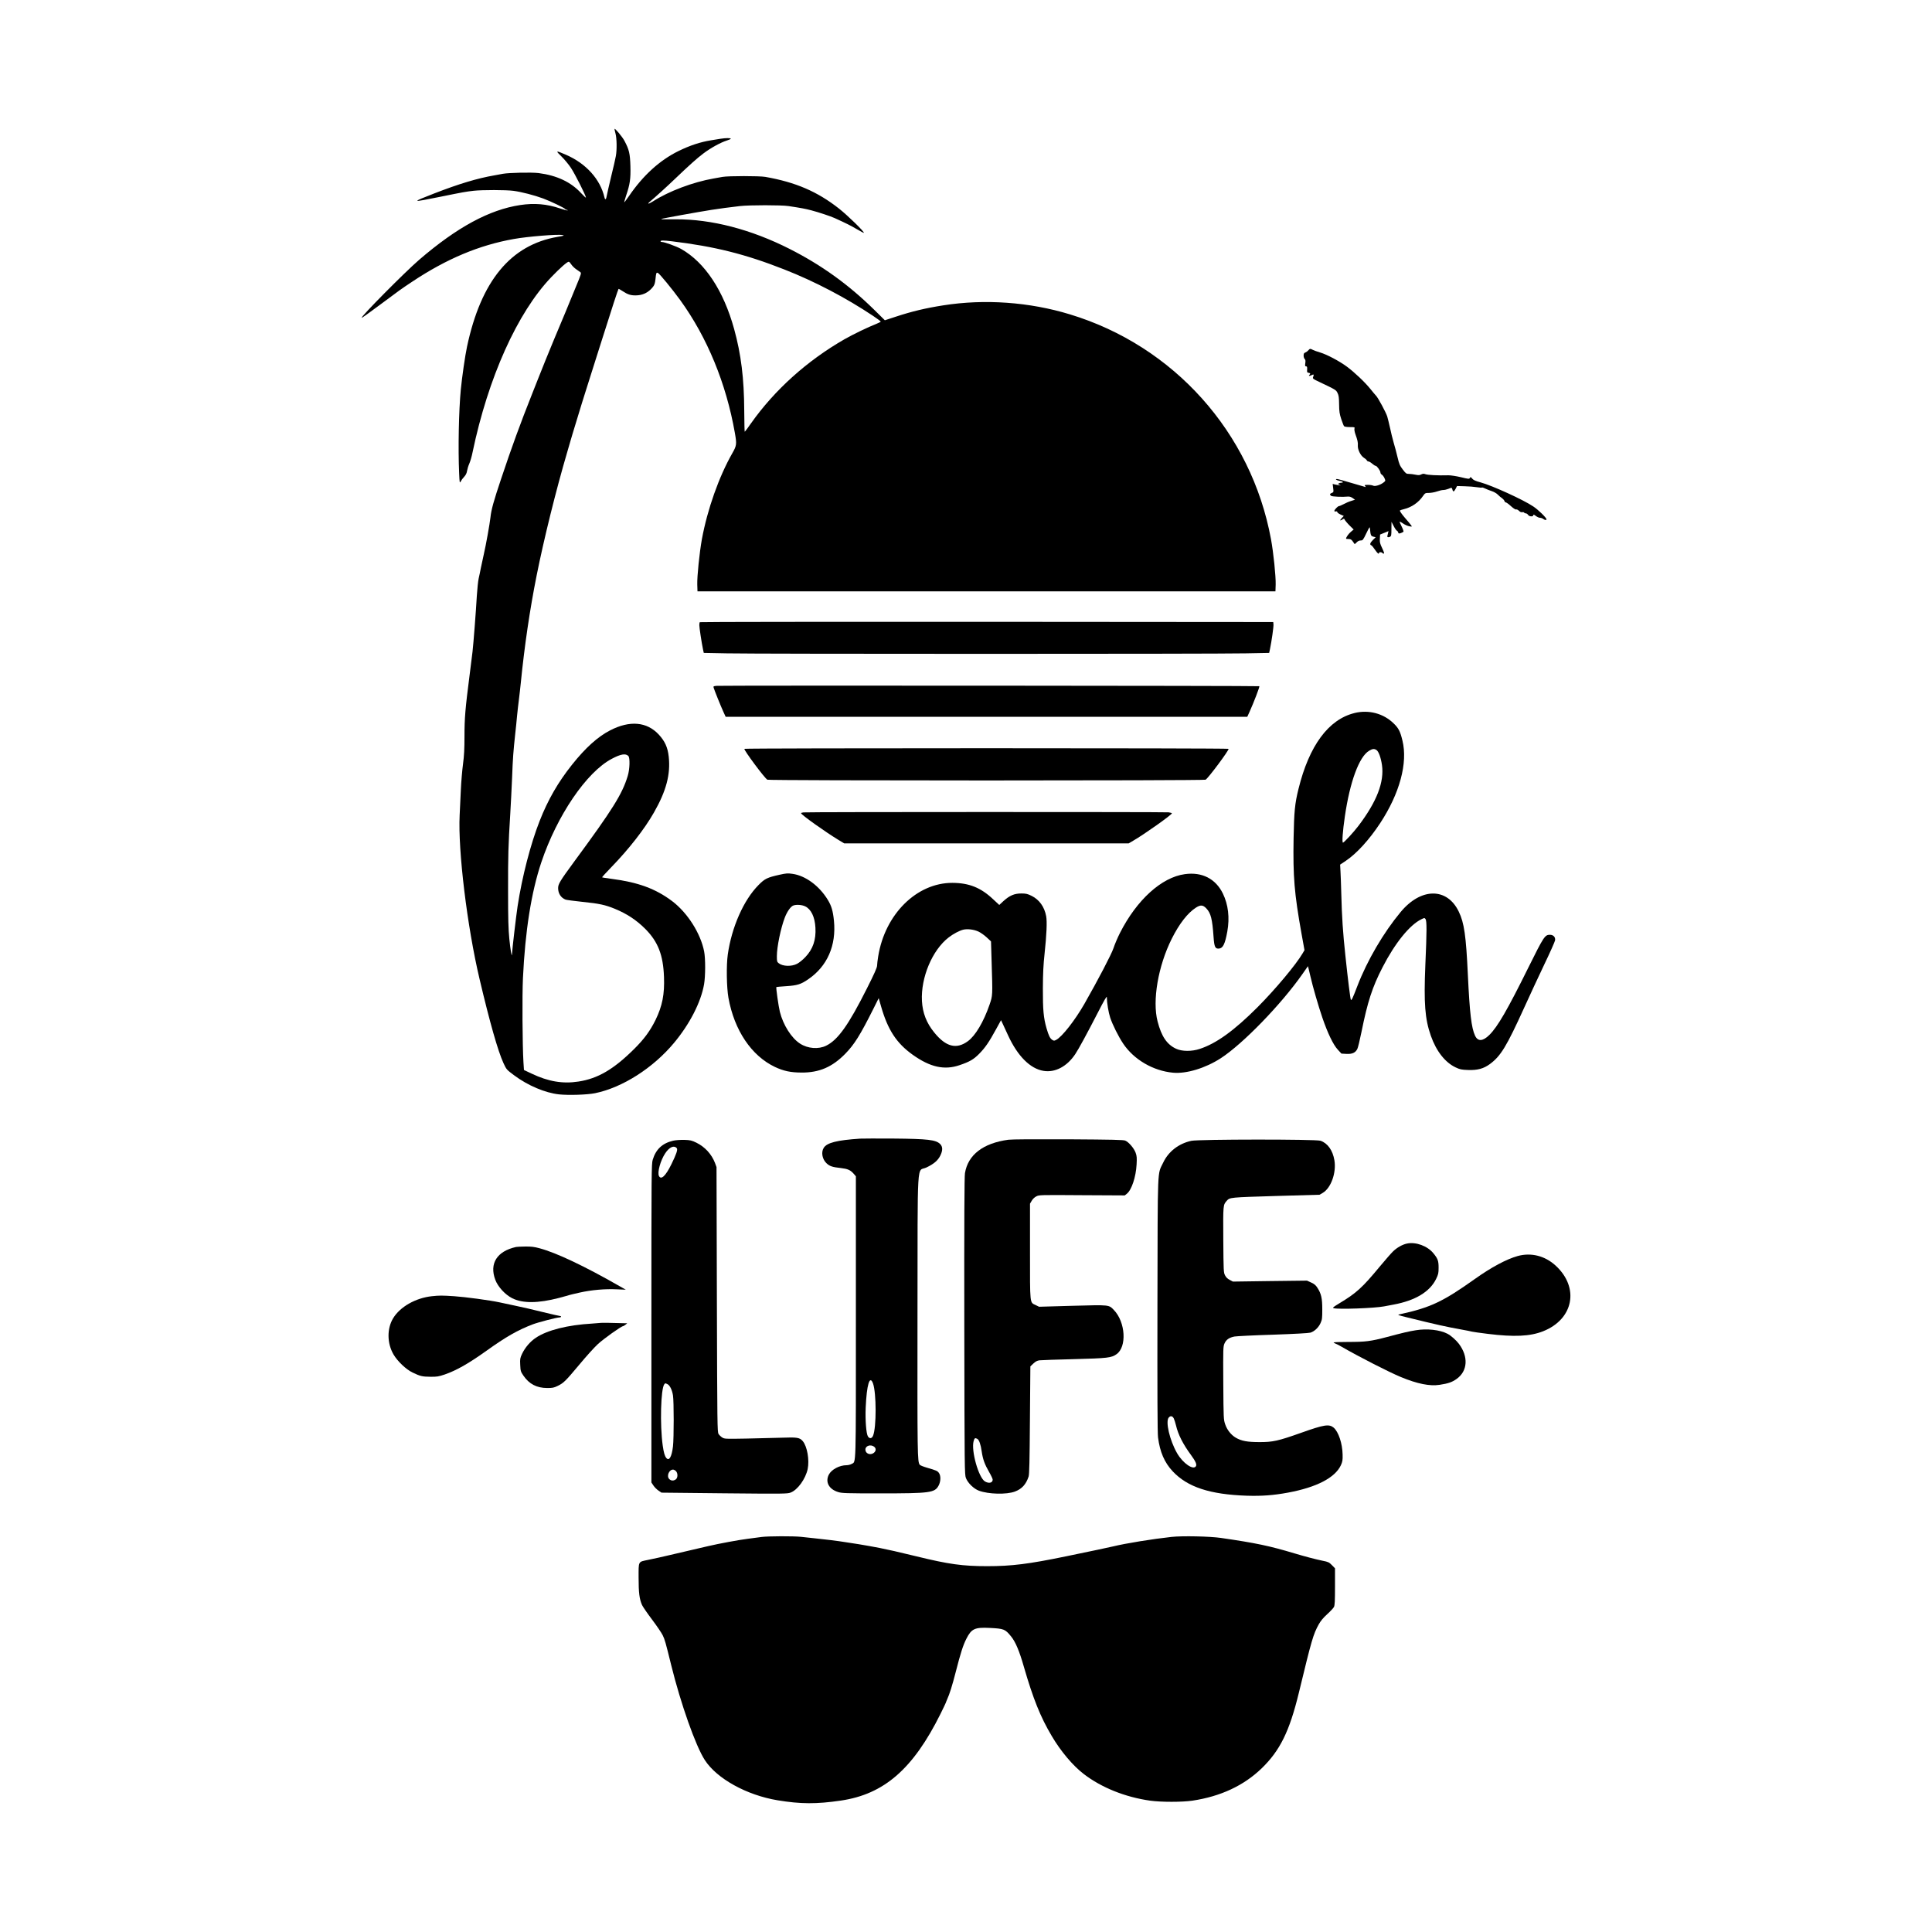<svg width="1500" height="1500" viewBox="0 0 1500 1500" xmlns="http://www.w3.org/2000/svg">
  <!-- Original SVG transformiert und zentriert -->
  <svg x="280.746" y="100.0" width="938.508" height="1300" viewBox="0 0 1652.28 2288.7">
    2000/svg" viewBox="0 0 1652.28 2288.7">
  <path d="M345.72.21c-.1.5.6,3.5,1.4,6.5,1.7,6.4,2,22.1.4,30.6-.5,3.2-3.4,15.8-6.4,27.9-2.9,12.1-5.6,23.9-6,26.2-.8,5.2-2.2,6.4-3.1,2.6-5.7-25-25.2-46.6-52.6-58.5-14.3-6.2-14.8-6-6.3,2.2,4.1,4,10,11.1,13.1,15.8,5.4,8.2,20.4,37.8,20.4,40.4,0,.7-2.9-2-6.5-5.9-13.9-15.2-33.2-24.3-58.2-27.5-9.7-1.2-40.7-.5-48.8,1-2.7.6-8.1,1.5-12,2.2-23,4-47.7,11.4-82,24.7-32.1,12.5-31.7,12.6,9,4.4,31-6.3,33.9-6.8,45-8.1,12-1.3,44.1-1.3,54.6.1,11.1,1.5,28.5,6,40.6,10.5,10.7,4,29.6,13.1,30.1,14.5.2.5,1,.9,1.8.9s1.4.4,1.4.8c0,.5-4.6-.7-10.2-2.6-18.3-6.2-35.3-7.6-54.6-4.7-42.3,6.4-86.5,30.4-138.2,74.9C58.82,196.21-1.38,257.01.02,258.41c.3.3,11-7.3,23.8-16.9,28.3-21.1,30.2-22.5,45.3-32.5,47-31.3,91.6-50,139-58.4,18.9-3.4,59.8-6.7,66.3-5.4,3.3.7,2.7.9-6.6,2.5-64,11-104.6,60.2-123.7,150-2.7,12.6-6.8,41.3-8.5,58.5-2.8,29-3.8,81.3-2.3,114.4.6,13.4.7,14.1,2.1,11.5.8-1.6,2.9-4.5,4.7-6.4,2.3-2.4,3.5-4.9,4-8,.4-2.5,1.7-6.9,3-9.8s3.4-9.8,4.5-15.5c21.3-102.2,61.2-191.1,107.7-239.7,11.7-12.2,21.6-21,23.8-21,.7,0,2.2,1.6,3.3,3.4,1.2,1.9,4,4.8,6.4,6.5s5.1,3.6,6.1,4.3c1.7,1.2,1.3,2.5-5.9,19.8-4.2,10.2-10.8,26.1-14.6,35.5-3.8,9.3-7.8,18.8-8.8,21s-3.9,9.2-6.5,15.5-7.8,19.1-11.7,28.5c-3.8,9.3-8.5,21-10.4,26-1.9,4.9-5.5,13.9-7.9,20-16.1,40.5-27.7,72.2-42.5,116.5-10.1,30.1-13.4,41.9-14.5,52.5-1,9-6.1,37.5-9,50-1.4,6-3.2,14.6-4.1,19-.8,4.4-2.2,10.9-3,14.4s-1.9,14-2.5,23.5c-1.2,21.4-4.6,65.3-5.9,76.6-.6,4.7-2.4,19.1-4,32-5.9,45.7-7,58.9-7,83.4,0,17.9-.5,26.8-2,38.2-1.1,8.2-2.5,24.3-3,35.9-.5,11.5-1.2,26.8-1.6,34-2.4,47.9,10.2,152.1,27.2,223.9,14,59.4,25.1,98.4,32.7,115,4.1,8.8,4.2,8.9,14.5,16.6,18.7,14,42.3,24,61.3,26.1,13,1.4,38.6.6,49.4-1.6,37.2-7.6,79-34.2,107.7-68.5,21.5-25.7,37-55.7,41.3-80.4,1.9-11.2,2-34.9.1-44.8-4.8-24.7-22.7-52.9-43.7-68.8-22.6-17-46.5-25.8-82.9-30.5-6.9-.9-12.7-1.8-12.9-2.1-.2-.2,5.4-6.4,12.5-13.7,24.1-24.8,45.5-52.2,58.4-74.9,16.9-29.6,22.8-52.2,20.2-76.3-1.4-12.7-5.2-21.1-13.6-30.2-16.3-17.6-39.8-19.6-66.6-5.7-16.9,8.7-33.7,23.9-52,46.9-19.1,24-32.8,47.7-44.3,77-12.3,31.3-23.9,75.9-30.1,116.5-2,13.2-7.3,58.4-7.7,65.8-.2,4.7-2.1-6.2-3.6-21.3-1.3-13.3-1.7-27.4-1.7-65-.1-48.6.3-62.7,3-106,.8-13.2,1.9-35.5,2.5-49.5,1-26.9,1.7-35.6,4.2-59,.9-8,2.1-19.5,2.6-25.5.6-6.1,1.7-16,2.5-22,.8-6.1,1.9-16.4,2.6-23,5-50.3,12.4-100.5,21.6-146.5,10-50.2,26.6-117,41.9-169,2-6.9,4-13.9,4.5-15.5.5-1.7,1.7-5.9,2.8-9.5,12.7-41.7,15.3-50.3,16.6-54.1.7-2.4,3.7-11.8,6.6-20.9,2.8-9.1,7.1-22.6,9.5-30,2.3-7.4,5.6-17.8,7.3-23,13.9-44.1,22.1-69.1,22.8-69.9.2-.2,2.7,1.2,5.6,3.1,6.8,4.5,10.8,5.8,17.6,5.8,9.7,0,17.4-3.7,23.5-11.2,2.4-2.9,3.1-5,3.8-11.3.9-8.5,1.1-9,3.3-8.2,2.1.8,19.5,22,30.4,37,36.9,50.9,62.9,113.9,74.8,181.7,2.7,15.3,2.5,17.3-3.6,27.9-18.2,32-33.9,76.3-41.5,117.4-3.3,18.4-6.6,50.6-6.3,61.9l.3,9.3h790l.3-9.3c.3-11.4-3-43.5-6.4-62-26.9-145.9-132.8-264.2-274.9-307.3-55.4-16.9-116.5-21.2-173-12.3-24.3,3.8-43.1,8.3-64.6,15.4l-15.3,5-15-14.8c-34.9-34.2-71.7-60.7-115.1-82.7-52.7-26.7-106.8-40.8-155.9-40.5-19.3.1-20,.1-19.4-.5s49.3-9.4,68.3-12.4c13.8-2.1,22.7-3.3,39-5.2,13.1-1.5,56.9-1.5,66.5,0,17.7,2.7,22,3.5,31,5.8,9.9,2.6,26.5,8.1,32.2,10.7,15.8,7.2,21.6,10.1,29.8,14.9,5.2,3.1,9.6,5.4,9.9,5.2,1.1-1.2-22.1-23.8-33.9-33.1-29.7-23.4-59.4-36.1-100.8-43.4-8.1-1.4-50.3-1.4-58.4,0-3.5.6-9,1.6-12.3,2.2-28.1,4.9-61.3,17.4-82.9,31.3-6.5,4.1-8.6,4-3.5-.2,5.7-4.7,23.9-21.2,32.9-29.9,20.4-19.5,31.1-29.1,39.8-35.6,10-7.5,23.3-14.8,31.8-17.5,3-.9,5.4-2,5.4-2.5,0-1.1-7.3-1-14.1.1-3,.5-8.8,1.4-12.9,2.1-14.5,2.3-29.1,7.1-44.5,14.7-25.5,12.5-48.3,33.2-67.5,61.3-3.5,5-6.4,8.9-6.6,8.7s1-4.4,2.6-9.3c5.2-15.3,6.3-22.7,5.8-40.2-.5-17-1.7-22.4-8.1-34.4-2.9-5.6-13.6-18.3-13.6-16.3ZM423.72,153.71c58.9,7.1,100.5,17.5,153.9,38.5,41.7,16.3,84.7,38.9,121.8,63.7,5.6,3.8,10.2,7.2,10.2,7.6s-2.8,1.8-6.2,3.2c-10.6,4.1-31.8,14.3-43.3,20.9-51.1,29.3-95.5,69.2-127.8,114.9-4.3,6.2-8.2,11.4-8.6,11.6-.3.2-.6-12.7-.7-28.7-.2-44-4.3-77.3-13.8-111.7-14.5-52.6-40-91.1-72.5-109.5-6.5-3.6-22.7-9.5-26.2-9.5-1.1,0-1.9-.5-1.9-1,0-1.3,4.5-1.3,15.1,0ZM364.62,857.31c2.4,2.4,2,18.1-.9,27.4-7.5,24.7-20.5,45.5-73.1,116.9-19.5,26.6-22,30.7-22,36.3,0,7.3,3.9,13.3,10.2,15.7,1.4.5,11.9,1.9,23.3,3.1,22.7,2.3,31,4.1,44.1,9.5,16.3,6.7,29.4,15.3,41.5,27.4,17.4,17.5,24.5,35.6,25.6,65.6.9,23.7-2.2,39.7-11.6,59-7.4,14.9-15.5,26-29.2,39.6-28,27.8-49.7,40.5-76.2,44.5-21.4,3.3-41.1,0-63.8-10.8l-10.6-5-.7-10.7c-1.4-23.4-1.8-91.1-.7-114.6,3.1-65.2,11.4-117.5,25.1-158.5,21.5-64.1,61.9-123.5,96.4-141.6,12.2-6.5,18.9-7.6,22.6-3.8Z"/>
  <path d="M1294.02,302.81c-1,1.2-2.9,2.5-4.1,3-1.8.6-2.3,1.6-2.3,4.3,0,1.8.7,3.9,1.5,4.6,1,.9,1.3,2.4.8,5.6-.5,3.7-.3,4.4,1.1,4.4,1.3,0,1.6.9,1.4,4.2-.3,3.8,0,4.3,2,4.6,2.5.4,2.8,1.2,1,3-1.6,1.6.5,1.6,3.4.1,2.6-1.4,3.1-.8,1.9,2.4-1,2.5-.7,2.7,9.2,7.4,21.6,10.3,22.1,10.5,24.1,14.8,1.6,3.1,2,6.3,2.1,15.5.1,9.7.6,12.9,2.9,20,1.6,4.7,3.3,9.1,3.8,9.7.7.8,3.6,1.3,8,1.3,6.6,0,6.9.1,6.3,2.1-.4,1.2.2,4.5,1.3,7.7,3,8.3,3.6,11.3,3.3,15.4-.4,5.5,3.8,13.9,8.2,16.7,1.9,1.2,3.8,2.8,4.1,3.6s1.3,1.5,2.2,1.5,3.2,1.3,5.1,3c1.8,1.6,4,3,4.8,3,1.7,0,6.5,6.8,6.5,9.2,0,1,.9,2.3,2.1,3,1.1.7,2.7,2.9,3.5,4.8,1.5,3.4,1.4,3.6-1.3,5.7-4.2,3.4-11.7,5.7-14.2,4.4-1.1-.6-4.3-1.1-7.2-1.1-4.5,0-5,.2-3.9,1.5.7.8,1,1.5.7,1.5s-8.8-2.5-18.9-5.5c-10-3-19.1-5.5-20.1-5.5-3.2,0-.9,1.7,3.2,2.4,4.4.7,6.5,2.6,2.9,2.6-1.3,0-3,.5-3.8,1-1.2.7-1,1.1,1,2,2.4,1,2.3,1-.6.6-1.8-.3-4.4-.8-5.9-1.2l-2.8-.7.7,5.7c.7,5.4.6,5.6-1.8,6.6-2.9,1.1-3.3,2.2-1.1,4,1.4,1.1,15.6,1.8,23.1,1,2.1-.2,4.2.5,6.4,2l3.2,2.3-5.3,1.7c-3,.9-7.6,2.9-10.3,4.4-2.7,1.4-5.5,2.6-6.2,2.6-1.6,0-6.4,5-6.4,6.6,0,.7.8,1,2,.7,1.3-.3,2,0,2,.9,0,.7,2,2.2,4.4,3.3l4.5,2-2.5,2.6c-3.2,3.3-3.1,4.6.3,2.4,2-1.4,2.8-1.5,3.1-.5.5,1.5,4.5,6.2,9.2,10.7l3.4,3.3-3.7,3.1c-3.2,2.6-6.7,7.5-6.7,9.4,0,.3,1.5.5,3.4.5,2.8,0,3.9.7,5.7,3.2,1.2,1.8,2.4,3.5,2.6,3.7.1.2,1.4-.8,2.7-2.2,1.7-1.8,3.5-2.7,5.5-2.7,2.9,0,3.4-.6,7.8-9.8,4.5-9.2,4.7-9.5,5-6.2.8,8.9,1.2,9.9,4.6,10.8l3.2.8-3.8,3.7c-3.9,4-4.7,6.4-2.2,7.3.8.3,3,3,5,6,3.4,5,5.5,6.8,5.5,4.4,0-.6.9-1,1.9-1,1.1,0,2.3.4,2.6,1,.3.5,1.2,1,2,1,1,0,.4-2.1-2.1-7.4-3-6.2-3.5-8.2-3.2-13l.3-5.7,5.7-2.3,5.8-2.4-.6,2.7c-.3,1.4-.7,3.1-.9,3.8-.6,1.9,1.2,2.5,3.5,1.3,1.8-1,2-2.1,2-10.8l.1-9.7,3,5.8c1.6,3.2,3.6,6,4.3,6.3.8.3,1.6,1.4,1.9,2.5.4,1.6.9,1.7,3.6.8,1.7-.6,3.3-1.5,3.6-2,.3-.4-.8-3.6-2.5-7-1.7-3.3-2.9-6.3-2.7-6.6.3-.2,2.4.9,4.8,2.6s6.2,3.3,8.4,3.7c3.8.7,3.9.6,2.5-1.3-.8-1.2-4.8-6-8.9-10.7-4.2-4.9-7-9.1-6.5-9.5.5-.5,3.1-1.4,5.8-2,10.2-2.5,19.7-9,25.7-17.8,2.9-4.1,3.2-4.3,8.2-4.3,2.9,0,7.8-.9,11-2,3.1-1.1,7-2,8.7-2s4.7-.7,6.7-1.5c4.7-2,5-1.9,5.7,1,.9,3.5,2.2,3.1,4.4-1.2l1.9-3.7,10.4.3c5.7.1,13.2.7,16.7,1.3,3.5.5,6.6.8,6.9.5.3-.4,2.2.2,4.2,1.2s6.1,2.6,9.1,3.6c3.1,1,6.8,3.1,8.5,4.9,1.7,1.7,4.2,3.9,5.7,4.8,1.4,1,2.9,2.7,3.3,3.8.3,1.1,1.2,2,2,2,.7,0,3.9,2.3,6.9,5.1,3.5,3.1,6.2,4.9,7.1,4.5.8-.3,2.5.5,3.9,1.9,1.5,1.5,3.1,2.2,4.4,1.8,1.1-.2,2.3,0,2.6.6.4.6,1.5,1.1,2.4,1.1,1,0,2.3.9,3,2,1.5,2.5,7.2,2.8,7.2.4,0-1.2.8-.9,3.3,1,1.9,1.5,4.5,2.6,5.8,2.6s3.3.7,4.3,1.5c2.2,1.7,4.6,2,4.6.6,0-2.1-11.5-13.3-18.1-17.6-13.8-9.3-56.3-28.6-72-32.9-7.1-1.9-9.9-3.2-11.5-5.2-2-2.4-2.3-2.5-3.1-.9-1,1.6-1.7,1.6-12.4-1-6.3-1.5-13.8-2.6-16.9-2.6-14.7.4-28.7-.3-31.9-1.6-1.8-.7-3.2-.6-5.3.4-2.2,1.2-3.9,1.2-7.9.4-2.7-.6-6.7-1.1-8.9-1.1-3.6,0-4.3-.5-8.4-5.9-4-5.2-5-7.4-7.2-16.8-1.4-5.9-3.8-15.1-5.4-20.3-1.5-5.2-3.7-14.2-4.9-20-1.3-5.8-3-12.8-3.8-15.5-1.7-5.5-12.8-26.1-15.4-28.5-.8-.8-4.2-4.8-7.3-8.7-7.5-9.4-21.8-23-32.6-31-10.2-7.5-26.9-16.4-36.5-19.3-3.8-1.1-8.3-2.7-9.8-3.5-3.7-1.9-4-1.9-6.3.6Z"/>
  <path d="M462.32,674.41c-.4.3-.7,2.1-.7,4,0,3.5,3.2,24.4,5,33l1.1,5,31.6.6c41.2.9,667,.9,709,0l32.2-.6,1.1-5.1c2.2-10.5,5.1-30.6,4.8-33.8l-.3-3.3-391.6-.3c-215.4-.1-391.9.1-392.2.5Z"/>
  <path d="M485.32,761.41c-4.4.4-4.7.6-4.1,2.6,1.2,4,10.1,26,13.3,32.9l3.1,6.8h713l3.1-6.8c5.5-12.1,14.1-34.4,13.4-35-.7-.7-733.3-1.1-741.8-.5Z"/>
  <path d="M1357.12,798.61c-35.5,8.7-62,44.6-76.5,103.7-5,20.1-6,30.8-6.7,67.4-.9,52.9,1,75.4,10.8,130.3l4.1,22.7-2.6,4.4c-9,15.4-37.4,49.3-61.6,73.6-31.9,31.9-56.3,49.6-79.1,57-10.8,3.6-24.1,3.5-32.1-.2-12.6-5.8-20.1-16.8-25.4-37.4-7.4-28.3.7-75.7,19.3-112.9,10.3-20.6,21.8-35.4,33.2-42.7,6.3-4,9.6-3.7,14.2,1.2,6.1,6.4,8.1,14.4,9.8,38.8,1,14,2.2,16.5,7.5,16,5.4-.5,8.2-6.3,11.3-23.3,3.4-19,1.3-36.8-6.1-52-9.9-20.2-28.6-29.7-52-26.4-31.7,4.3-65.7,35.1-88.7,80.5-3.1,6.1-7.1,15.5-8.8,20.7-2.9,8.6-20.8,42.8-39.8,76.2-12.8,22.3-30.5,45-38.5,49.1-2.6,1.4-3.2,1.4-5.4,0-3.1-2.1-4.8-5.6-7.8-15.8-4.1-14.4-5.1-25-5-54.8.1-20.7.7-32.3,2.3-47,2.8-26.1,3.6-44,2.2-51.5-2.4-12.8-9.4-22.5-19.8-27.7-5.7-2.8-7.7-3.3-14.2-3.3-9.5,0-16,2.8-24.4,10.4l-5.7,5.3-8.4-7.8c-16.8-15.9-32.9-22.3-55.7-22.4-48.8-.1-92.1,42.8-101.4,100.5-.8,4.9-1.5,10.6-1.5,12.6,0,2.6-3.7,11-13.8,31-25.2,50.2-39.8,70.7-55.9,78.5-10.4,5.1-25,4-35.5-2.8-11.8-7.5-23.2-25.5-27.7-43.5-1.8-7.1-5.5-33.2-4.8-33.9.1-.2,6.4-.7,13.8-1.2,14.8-1,19.7-2.5,29.6-9.3,26.2-17.8,38.7-46.3,35.3-80.3-1.4-13.5-3.4-20.2-8.4-28.4-11.7-19.2-30.5-33-48.1-35.5-6.7-1-8.7-.8-17.8,1.2-17,3.8-20.2,5.4-28.7,14-20.4,20.5-36.8,57.6-42.1,95.1-2.1,14.9-1.6,45,.9,59.1,8,44.5,31.5,79.3,63.5,94.5,11.9,5.6,21.3,7.6,36.2,7.7,24.3.2,42.2-7.5,60-25.7,12.5-12.8,20.4-25.5,38.5-61.6l7.2-14.4,3.3,11.5c9.2,32,21.1,50.1,43.2,65.9,23.9,17,43.2,21.3,64,14.2,13.8-4.7,19.1-7.7,26.9-15.6,8-8.1,13.4-15.9,23-33.5l6.8-12.4,2.3,4.9c1.2,2.7,4.5,9.8,7.3,15.8,13,28.3,30.3,45.7,48.5,48.6,15.8,2.6,32-5.9,43.3-22.8,4.6-6.8,16.3-28.4,31.9-58.7,7-13.8,11.3-21.1,11.3-19.5.1,8.1,2.3,21.2,4.6,28.2,3.2,9.7,11.3,25.9,17.8,35.6,14.7,21.9,41,37.2,68.1,39.7,18.3,1.7,44.3-6.2,65.3-19.8,30.2-19.6,82.6-73.6,111.7-115.2l7.4-10.6,1,3.8c.5,2.1,1.7,6.8,2.5,10.5,3.1,13.7,10.8,40.2,16.2,56,7.3,21.3,14.8,37,21.2,43.9l4.9,5.3,6.9.4c7.9.4,12.2-1.6,14.8-6.7.9-1.6,3.4-12.1,5.7-23.3,8.3-41.2,14.8-61.3,28.8-88.4,17-33.1,37.1-57.9,53-65.6,4.3-2.1,4.4-2.1,5.7-.3,1.9,2.5,1.8,16.9-.2,62.5-2.2,52.7-.6,74,7.5,97,7.4,21.1,19.6,36.6,34,43.3,5.7,2.7,7.9,3.2,16.8,3.5,12.9.5,21.3-1.8,29.9-8.1,14.9-11,22.7-23.8,47.2-77.7,7.1-15.7,19.3-41.9,27.1-58.3,7.9-16.4,14.5-31.3,14.8-33.1.7-4.4-2.3-7.6-7.1-7.6-6.8,0-8.4,2.5-29.2,44.4-28.6,57.8-42.2,81.4-53.5,92.5-9,8.9-15.8,9.2-19.6.9-4.9-10.5-7.3-30.4-9.8-83.2-2.5-53.5-5-70.9-12.4-86.2-15.9-33.2-51.6-33-79.4.4-23.6,28.4-45.7,66.1-59.2,101.2-6.5,16.9-7.9,19.9-8.9,18.9-.7-.7-4.1-27.9-7.5-60.4-3.4-31.4-4.8-52.9-5.6-84.5-.3-11.8-.8-25.6-1.1-30.7l-.5-9.2,7.8-5.2c14.9-10,32-28.8,46.9-51.4,26.7-40.6,38-82.3,30.5-112.9-3-12.6-5.3-17-11.9-23.4-14-13.8-34.2-19.1-53.7-14.3ZM1387.32,849.21c2.9,2,5.9,10.3,7.4,20.4,3.3,23.2-7,50-32.1,83.1-6.8,9-19.8,23-21.2,23-1.5,0-.4-15.5,2.6-36,6.9-47.3,19.5-81.4,33-89.5,4.7-2.9,7.3-3.1,10.3-1ZM606.32,1062.81c8.1,3.9,13.2,14.4,14,29.1,1,16.6-3.4,29.5-13.9,40.4-3.5,3.7-8.5,7.7-11.3,9.1-7.6,3.9-19.4,3.5-24.9-.8-2.4-1.9-2.6-2.6-2.6-9.7,0-12.7,5.3-38.3,10.9-52.9,3.2-8.2,7.9-14.9,11.5-16.3,3.9-1.6,11.8-1.1,16.3,1.1ZM843.22,1097.31c3,1.4,8.1,5,11.3,8l5.8,5.4.8,26.7c1.5,48.2,1.5,47.2-2.8,59.8-8.1,23.5-19.3,42.4-29.6,49.9-15.6,11.5-30.1,7.8-46-11.9-10.6-13-15.9-26.7-16.8-43-1.7-32.1,14.1-69.6,36.5-86.9,6.5-5,14.5-9.2,19.9-10.6,5.8-1.4,14.7-.3,20.9,2.6Z"/>
  <path d="M523.22,847.51c-1,1.6,27.8,40.3,31.4,42.2,2.6,1.4,596.4,1.4,599,0,3.5-1.9,32.4-40.6,31.4-42.2-.7-1.1-661.1-1.1-661.8,0Z"/>
  <path d="M603.92,934.41c-1.8.2-3.3.7-3.2,1.1.1,2.1,33.6,25.9,51.1,36.5l7.8,4.7h388.9l6.3-3.7c15.1-8.7,52.7-35.4,52.8-37.4,0-.4-2.1-.9-4.6-1.3-5-.6-493.7-.6-499.1.1Z"/>
  <path d="M681.62,1380.31c-32,2.1-45.7,5.6-50,12.7-3.8,6.1-1.9,15.7,4.1,21.2,4.3,3.9,8,5.1,19.4,6.3,9.3,1.1,13,2.7,17.4,7.7l3.1,3.6v192.5c0,211.5.4,196.9-5.9,200.7-1.6.9-4.7,1.7-6.8,1.7-9.7,0-20.6,5.8-24.3,12.9-5.1,10.1.1,19.9,12.8,23.8,5.1,1.6,10.9,1.8,57.7,1.8,67.8,0,74.2-.8,79.5-10.5,3-5.5,3.3-13.2.7-17.1-2-3.1-3.7-3.8-16.2-7.4-4.9-1.4-9.5-3.2-10.2-4.1-3.2-4.4-3.3-12.2-3.1-203.9.3-221.6-1.2-196.1,12.1-202.4,10.3-4.9,15.8-9.6,19.1-16.3,3.5-7.1,3.4-12.1-.2-15.8-5.9-5.8-16.6-7.1-64.2-7.5-21.7-.1-42-.1-45,.1ZM699.02,1714.91c4.7,12.9,4.8,60.1.1,71.4-1.7,4.1-4.7,4.5-7,1.1-2.4-3.7-3.8-22.2-3.1-39.3,1.4-31.5,5.5-45.3,10-33.2ZM700.42,1801.31c3.5,2.5,2.8,7-1.5,9.3-4.8,2.5-10.3-.3-10.3-5.3s6.9-7.5,11.8-4Z"/>
  <path d="M884.12,1381.81c-34.6,4.7-55.3,20.6-59.4,45.7-.8,4.8-1.1,64.1-.9,209.2.3,197.2.4,202.6,2.2,207.5,2.7,6.9,10.6,14.6,17.7,17.3,13.2,4.9,37.8,5.5,49.3,1.2,9.6-3.6,15.2-9.9,18.7-20.5,1-3,1.4-21.4,1.8-77.3l.6-73.3,4.1-3.9c3.1-2.9,5.3-4,8.5-4.4,2.4-.3,23.7-1,47.2-1.6,45.9-1.2,50.9-1.8,57.9-6.7,14.4-9.9,12.4-43.9-3.5-60.4-7.1-7.3-5.2-7.2-56.6-5.8l-45.7,1.3-4.7-2.3c-8.1-3.9-7.7.3-7.7-73.3v-65.3l2.3-3.9c1.3-2.3,3.8-4.8,6.2-6,3.9-2.1,4.8-2.1,62.5-1.7l58.5.3,2.8-2.2c6.6-5.2,12.5-23,13.4-40.1.5-8.9.3-11.6-1.3-16-2.2-6.1-9.4-14.6-14.2-16.6-2.7-1.1-17.3-1.4-78-1.8-44.9-.2-77.5,0-81.7.6ZM841.62,1790.71c2.4,1.3,4.7,7.7,6,17.3,1.5,10.4,4,17.4,10,27.8,2.8,4.8,5,9.5,5,10.6,0,4.5-5.3,5.7-10.7,2.4-8.6-5.3-18.9-41.8-15.4-54.9,1.2-4.4,2-4.9,5.1-3.2Z"/>
  <path d="M426.02,1383.11c-14.8,3.4-23.7,11.6-28.1,26.1-1.7,5.7-1.8,15.5-1.8,223.6v217.5l2.8,4.2c1.5,2.3,4.6,5.4,6.9,6.9l4.1,2.8,85.9.9c81.3.8,86.2.7,90.6-1,9.6-3.6,20.4-18.7,23.3-32.1,2.6-12.6-.7-31.1-6.7-38.2-4.1-4.9-7.6-5.5-28.8-4.7-10.5.3-32.4.9-48.6,1.2-28.5.5-29.6.5-32.7-1.5-1.8-1.1-4-3.2-5-4.8-1.7-2.6-1.8-11.4-2.3-183.8l-.5-181-2.1-5.7c-4.6-11.9-13.6-21.8-25.3-27.6-6.6-3.2-8.3-3.6-16.5-3.9-5.2-.1-11.7.3-15.2,1.1ZM430.82,1393.41c1.5,1.9-.4,7.7-7.4,22-7.8,15.8-13.9,21.7-16.9,16.1-2.6-4.8,2-21.5,8.6-31.3,5.6-8.4,12-11.2,15.7-6.8ZM418.02,1715.91c3.2,1.4,6.4,7.8,7.6,15.4,1.3,7.8,1.3,58.5,0,69.7-1.7,14.3-5.3,20.5-9.2,15.7-2.1-2.6-3.4-7.1-4.8-16.7-4-28.3-2.7-78.1,2.2-84,1.3-1.6,1.1-1.6,4.2-.1ZM429.62,1834.71c2.9,2.9,2.7,9.4-.2,11.4-3.1,2.2-6.4,2-8.9-.5-4-4-.3-12.9,5.2-12.9,1,0,2.8.9,3.9,2Z"/>
  <path d="M1134.12,1383.31c-17.1,3.7-31.2,14.5-38.4,29.7-8.2,17.3-7.5-.1-7.9,194.2-.2,121.2,0,175.5.8,181.5,2.6,20,8.8,34.3,20,46.3,20.2,21.6,50.9,31.7,101.5,33.4,20.2.6,35.9-.5,56-4.2,39-7.2,64.4-20.3,72.4-37.4,2.2-4.9,2.6-6.8,2.4-14.6-.3-15.2-5.6-31.2-12.3-36.9-6.2-5.1-13-4.1-44.4,7.1-31.3,11.1-38.8,12.8-57.1,12.7-16.4,0-24.5-1.5-32.2-6-6.4-3.7-12-10.8-14.5-18.3-2.2-6.4-2.3-8-2.6-56.3-.3-47.9-.2-50,1.7-54.3,2.3-5.2,6.4-8,13.6-9.4,2.7-.5,26.4-1.7,52.5-2.5,29.1-1,49-2.1,51.3-2.8,5.5-1.7,11.1-7,13.8-13,2.2-4.8,2.4-6.7,2.4-18.8,0-15.2-1.4-21.3-6.5-29.3-2.4-3.8-4.3-5.4-8.7-7.4l-5.7-2.6-50.6.6-50.7.7-4.3-2.3c-3-1.5-5-3.5-6.4-6.2-2-3.8-2.1-5.8-2.4-48.7-.3-47.9-.3-47.5,4.7-53.2,4.2-4.7,4.1-4.7,67.2-6.6l59.7-1.7,4.3-2.5c11.3-6.6,18.8-27.6,16-44.5-2.3-13.7-9.2-23.4-19-26.8-6.6-2.2-165.9-2.1-176.6.1ZM1110.12,1762.71c.8,1.6,2.2,6,3.1,9.7,2.9,12.4,9.5,25.5,20.5,40.4,6,8.2,8.1,12.7,6.8,15.1-3.3,6.2-17.9-3.7-25.9-17.7-10.1-17.6-16.1-43.4-11.3-48.7,2.4-2.7,5-2.2,6.8,1.2Z"/>
  <path d="M1429.02,1523.71c-6.4,1.3-13.9,5.6-19.2,10.8-2.7,2.6-10.6,11.7-17.7,20.2-24.4,29.5-32.4,36.8-56.3,51.1-8,4.9-9,5.7-7,6.3,6.7,1.8,55.6,0,68.8-2.5,3-.6,8.7-1.7,12.7-2.4,29.9-5.5,49.8-17.5,58.4-35.1,3-6.2,3.4-7.8,3.4-15.4,0-9.4-1-12.2-7.2-19.8-8.1-9.9-23.9-15.7-35.9-13.2Z"/>
  <path d="M211.12,1528.41c-26.1,5.8-36.7,22.6-28.4,44.8,3.6,9.7,13.5,20.4,23.2,25.3,14.3,7.1,35.2,7,63.7-.4,7.4-2,13.7-3.7,14-3.9s6.7-1.7,14.2-3.4c16.4-3.7,35.1-5.3,51.3-4.5l12,.5-9-5.1c-47.5-27.2-86.2-45.5-108.8-51.5-7.2-2-11.4-2.5-19.7-2.4-5.8.1-11.4.3-12.5.6Z"/>
  <path d="M1580.12,1540.81c-15.3,4.3-35.9,15.3-58.5,31.4-43.6,31-60.7,39.1-102.5,48.2-3.8.8-3.4,1,11,4.5,38.9,9.6,52.4,12.6,73,16.3,7.2,1.3,13.7,2.6,14.5,2.9s10.7,1.7,22,3.1c35.7,4.4,57.5,3.4,75.1-3.5,41.9-16.4,50.3-59.7,17.3-89.9-14.6-13.4-33.6-18.1-51.9-13Z"/>
  <path d="M96.02,1595.71c-22.1,2.4-43.4,14.4-52.9,30.1-8.6,14.1-8.4,34.3.5,49.5,5.5,9.4,17.1,20.4,26,24.7,10.6,5.1,13.3,5.7,24.6,5.8,8.8.1,11-.3,19.4-3.1,16.1-5.6,32.5-14.9,57-32.4,26.7-19.1,42.6-28.2,63.2-36.1,7.3-2.8,33-9.5,36.6-9.5,1.2,0,2.2-.5,2.2-1,0-.6-.7-1-1.6-1s-11.3-2.4-23.2-5.3c-12-3-28.7-6.9-37.2-8.6-8.5-1.8-18.4-3.9-22-4.7-13.4-2.9-47-7.4-62-8.4-17-1.1-20.1-1.1-30.6,0Z"/>
  <path d="M326.42,1632.21c-.2.1-5.2.5-11.3.9-33.3,1.9-61.2,8.9-76.8,19.3-7.9,5.3-14.8,13.3-19,22.1-2.7,5.8-2.9,7-2.5,15.1.4,8.3.6,9.1,4.4,14.7,7.9,11.5,18.1,16.8,32.4,16.9,7.4,0,9.3-.4,14.4-2.9,8.2-4,10.5-6.3,29.6-29.1,9.2-11.1,20.6-23.7,25.2-27.9,7.3-6.9,32.1-24.6,34.4-24.6.5,0,2-.9,3.4-2l2.5-2-5.5-.1c-13.7-.5-30.9-.7-31.2-.4Z"/>
  <path d="M1441.12,1642.21c-9.1,1.4-18.4,3.6-40.1,9.4-21.6,5.7-29,6.6-52.2,6.6-11.1,0-20.2.3-20.2.7,0,.3,1.2,1.1,2.8,1.7,1.5.5,5.2,2.4,8.2,4.2,23.7,13.7,64.6,34.6,81,41.4,22.5,9.3,39.4,12.7,53,10.6,11.7-1.8,17-3.6,23.2-8.1,15.1-10.7,16.3-30.4,3-48-3.7-4.9-10.9-11.3-15.6-13.7-10.4-5.4-27.9-7.3-43.1-4.8Z"/>
  <path d="M546.62,1924.81c-3.6.5-12.1,1.6-18.9,2.5-11.6,1.4-40,6.7-53.6,9.9-3.3.7-8.9,2-12.5,2.9-6.6,1.5-17.4,4-33,7.7-4.7,1.1-10.3,2.4-12.5,2.9s-6.9,1.6-10.5,2.4-10.1,2.2-14.5,3.1c-13.3,2.8-12.5,1.2-12.5,24.3,0,20.7,1.1,29.1,4.7,37.3,1.1,2.4,7.3,11.4,13.7,19.9s13,18.2,14.6,21.5c2.8,5.8,3.8,9.2,11.5,40.5,13.1,53.1,33.5,110.8,46,130,16.4,25.4,57.2,48,99.5,55,31.5,5.2,53.1,5.3,86.5.4,59.1-8.7,98.8-43.3,136.2-118.6,4-8.1,7.3-15,7.3-15.3s.9-2.4,1.9-4.8c3.1-6.7,6.9-18.7,11.6-37.1,6.6-25.8,10-36.5,14.6-45.5,6.9-13.6,11.4-15.7,31.8-14.7,19.6,1,21.1,1.6,29.3,11.7,5.9,7.2,11.3,19.9,17.3,41,12.8,44.2,22.7,68.9,38.2,95,12.2,20.8,28.9,40.6,43.8,52,24.2,18.6,56.7,31.6,90.6,36.4,15,2.1,44,2.1,58,0,38.5-5.8,70-20.5,94.5-44.1,25.2-24.4,38.1-50.7,50.9-103.4,17.8-73.6,19.6-79.6,27.2-93.5,2.6-4.7,6.2-9,11.6-13.9,4.3-3.9,8.4-8.3,9.2-9.9,1.1-2.2,1.4-8.3,1.4-27.8v-25l-4.2-4.3c-3.8-3.9-5-4.5-12.7-6-10.5-2.2-24.1-5.8-38.5-10.1-34.4-10.3-52.4-14.1-100.5-21.1-15.2-2.2-52.9-3-67.5-1.4-25.7,2.8-62.3,8.7-80,13-4.4,1.1-30.9,6.7-64.5,13.6-51,10.5-74,13.4-107.5,13.4s-52.5-2.6-97-13.5c-27.8-6.7-35.2-8.4-50-11.4-8.2-1.6-21.1-3.9-28.5-5.1-7.4-1.1-16.2-2.5-19.5-3-8.3-1.4-26.8-3.7-40-5-6-.6-14.8-1.5-19.5-2.1-10.4-1.1-45.1-1-54,.2Z"/>

  </svg>
</svg>